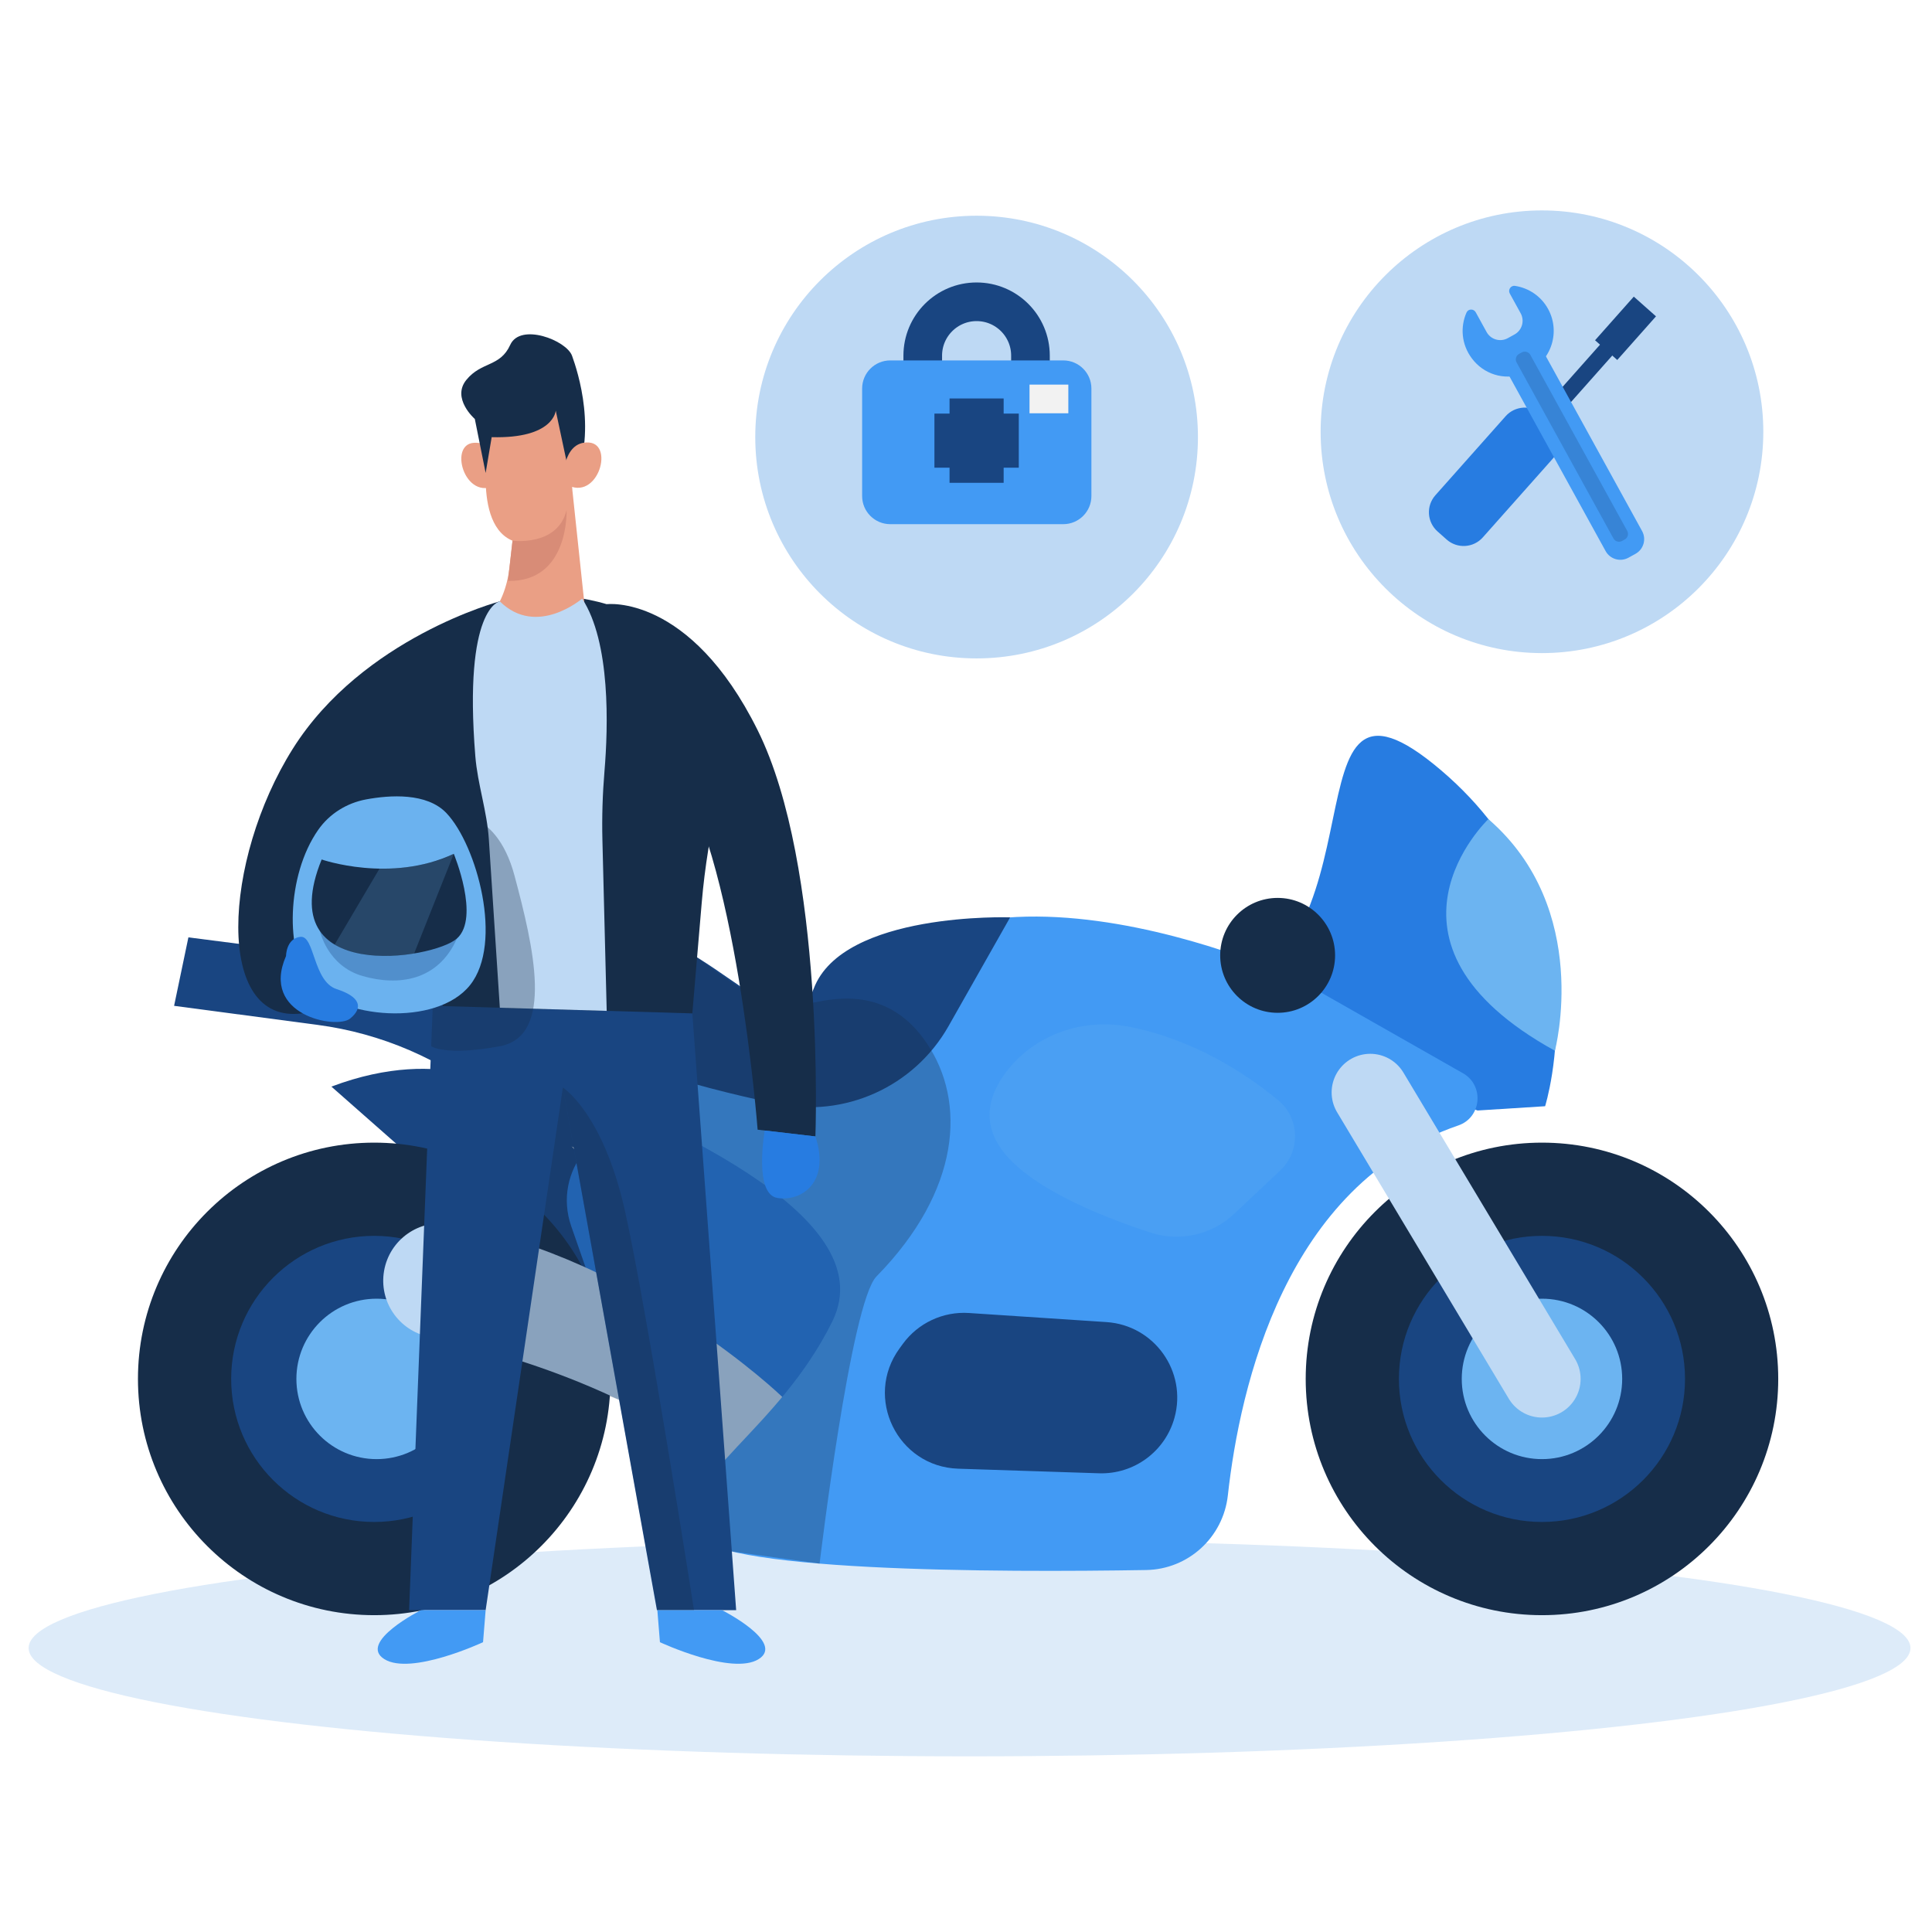<?xml version="1.0" encoding="utf-8"?>
<!-- Generator: Adobe Illustrator 17.0.0, SVG Export Plug-In . SVG Version: 6.00 Build 0)  -->
<!DOCTYPE svg PUBLIC "-//W3C//DTD SVG 1.1//EN" "http://www.w3.org/Graphics/SVG/1.1/DTD/svg11.dtd">
<svg version="1.1" id="Calque_1" xmlns="http://www.w3.org/2000/svg" xmlns:xlink="http://www.w3.org/1999/xlink" x="0px" y="0px"
	 width="512px" height="512px" viewBox="0 0 250 250" enable-background="new 0 0 250 250" xml:space="preserve">
<ellipse opacity="0.52" fill="#BED9F4" cx="125.459" cy="213.254" rx="121.756" ry="14.014"/>
<g>
	<path fill="#277CE1" d="M191.193,143.698l8.743-0.553c0,0,7.972-25.225-13.466-43.475s-5.494,25.09-31.279,30.486L191.193,143.698z
		"/>
	<path fill="#194581" d="M66.173,141.361c0,0-8.482-6.34-23.288-0.754l38.248,33.696C81.133,174.303,87.611,156.887,66.173,141.361z
		"/>
	<circle fill="#162D49" cx="48.424" cy="178.43" r="30.573"/>
	<circle fill="#194581" cx="48.424" cy="178.43" r="18.511"/>
	<circle fill="#6CB4F1" cx="48.733" cy="178.43" r="10.38"/>
	<path fill="#194581" d="M51.165,124.736l-26.786-3.441l-1.851,8.86l18.589,2.468c8.216,1.091,15.971,4.431,22.409,9.652l0,0
		c3.689,2.991,7.884,5.296,12.387,6.804l32.363,10.84l1.542-12.062L51.165,124.736z"/>
	<path fill="#277CE1" d="M73.919,158.68l3.523,10.104l26.824,20.026l10.236-22.833l-3.45-17.081l-26.246-3.548
		C77.341,144.339,71.439,151.566,73.919,158.68z"/>
	<path fill="#BED9F4" d="M101.223,180.757c0,0-18.432-17.824-42.908-22.34c-4.043-0.746-7.913,1.981-8.616,6.032l0,0
		c-0.685,3.944,1.882,7.718,5.802,8.528c9.932,2.051,28.349,7.297,42.288,19.631L101.223,180.757z"/>
	<path fill="#429AF4" d="M75.787,124.736c0,0,3.65-12.318-10.925-14.631c-6.992-1.11-14.293-1.278-19.997-1.152
		c-4.008,0.088-5.851,5.032-2.884,7.728c8.172,7.425,21.069,18.496,29.134,22.204c12.535,5.763,43.559,17.978,36.588,32.104
		s-19.81,20.031-18.024,27.113c1.351,5.356,39.911,5.37,58.633,5.059c5.457-0.091,9.97-4.232,10.571-9.657
		c1.573-14.198,7.511-40.23,29.816-47.869c3.025-1.036,3.383-5.18,0.603-6.761l-21.294-12.107c0,0-48.874-22.89-61.32,7.984
		L75.787,124.736z"/>
	<path fill="#194581" d="M75.324,119.716c0,0-8.93,3.727-2.949,12.172c3.421,4.83,17.042,8.599,28.076,10.94
		c8.824,1.872,17.84-2.194,22.286-10.043l7.975-14.08c0,0-21.599-0.748-25.411,9.206S90.336,117.606,75.324,119.716z"/>
	<circle fill="#162D49" cx="199.53" cy="178.43" r="30.573"/>
	<circle fill="#194581" cx="199.53" cy="178.43" r="18.511"/>
	<circle fill="#6CB4F1" cx="199.53" cy="178.43" r="10.38"/>
	
		<line fill="none" stroke="#BED9F4" stroke-width="10" stroke-linecap="round" stroke-linejoin="round" stroke-miterlimit="10" x1="177.312" y1="141.361" x2="199.53" y2="178.43"/>
	<path fill="#194581" d="M116.82,173.909l-0.423,0.58c-4.631,6.356-0.262,15.302,7.597,15.559l18.221,0.595
		c4.519,0.148,8.552-2.817,9.76-7.174v0c1.659-5.984-2.598-11.982-8.794-12.391l-17.799-1.176
		C122.03,169.681,118.798,171.193,116.82,173.909z"/>
	<circle fill="#162D49" cx="165.326" cy="123.623" r="7.434"/>
</g>
<path opacity="0.32" fill="#162D49" d="M90.203,123.883c0,0,8.465,6.508,11.02,6.672c2.555,0.164,12.186-5.187,18.707,4.445
	c5.122,7.566,4.395,19.049-6.52,30.178c-3.321,3.386-7.354,37.152-7.354,37.152l-11.353-1.569l-14.559-19.61l-13.208-5.187
	l-8.216-2.273l10.803-35.602l13.709-3.732L90.203,123.883z"/>
<g>
	<path fill="#162D49" d="M64.678,77.815c0,0-17.748,4.689-26.798,19.086s-10.14,35.733,1.204,34.228
		C50.428,129.624,64.678,77.815,64.678,77.815z"/>
	<path fill="#EA9F85" d="M64.677,62.425c0,0,0.143-5.345-3.348-5.127S60.39,65.588,64.677,62.425z"/>
	<polygon fill="#194581" points="56.011,129.872 52.938,208.355 62.842,208.355 72.835,140.728 85.006,208.355 95.259,208.355 
		89.587,131.13 	"/>
	<path fill="#162D49" d="M75.328,77.46c0,0,22.695,2.88,17.622,25.709c-0.997,4.489-1.755,9.028-2.144,13.609l-1.219,14.351
		l-32.265-0.942l-1.904-12.95c-0.655-4.455-1.535-8.878-2.744-13.216c-1.763-6.324-3.039-19.082,12.004-26.206L75.328,77.46z"/>
	<path fill="#EA9F85" d="M63.187,57.659c0,0-2.4,13.089,5.454,12.653c7.853-0.436,4.799-12.653,4.799-12.653
		s1.309-7.421-2.618-7.528S61.878,52.86,63.187,57.659z"/>
	<path fill="#162D49" d="M62.842,61.202l-1.4-6.984c0,0-3.054-2.667-1.091-5.067c1.963-2.4,4.363-1.634,5.672-4.525
		s7.277-0.599,8.002,1.418s3.406,10.081-0.006,16.96l-2.106-9.872c0,0-0.218,3.655-8.29,3.437L62.842,61.202z"/>
	<path fill="#EA9F85" d="M72.836,62.388c0,0-0.143-5.345,3.348-5.127C79.674,57.479,77.124,65.551,72.836,62.388z"/>
	<path fill="#EA9F85" d="M74.019,63.004l1.692,15.95c0,0,1.496,5.3-5.376,4.482c-5.326-0.634-8.587-1.788-7.223-3.3
		c1.65-1.828,2.53-4.225,2.809-6.672l1.174-10.306L74.019,63.004z"/>
	<path fill="#D88C77" d="M66.321,69.965c0,0,5.847,0.787,6.993-3.958c0,0,0.372,9.326-7.586,9.163L66.321,69.965z"/>
	<path fill="#BED9F4" d="M75.328,77.46c0,0-5.891,5.069-10.65,0.356c0,0-4.732,0.713-3.171,20.04
		c0.292,3.621,1.513,7.107,1.749,10.731l1.422,21.816l13.829,0.404l-0.554-22.072c-0.075-2.985,0.019-5.971,0.267-8.947
		C78.699,94.058,79.027,83.103,75.328,77.46z"/>
	<path fill="#162D49" d="M78.507,78.181c0,0,10.743-1.37,19.529,16.3s7.477,52.574,7.477,52.574l-7.477-0.873
		c0,0-2.767-36.283-11.284-47.528S78.507,78.181,78.507,78.181z"/>
	<path opacity="0.32" fill="#162D49" d="M57.777,105.223c0,0,6.341-1.094,8.796,8.07s5.21,20.781-1.894,22.09s-8.883,0-8.883,0
		l0.216-5.512L57.777,105.223z"/>
	<path fill="#6BB2EF" d="M41.174,107.385c1.458-2.089,3.707-3.482,6.212-3.945c3.069-0.567,7.854-0.895,10.391,1.783
		c3.927,4.145,7.401,16.798,3.046,22.251c-4.355,5.454-16.864,4.351-20.716-0.323C36.952,123.322,37.014,113.345,41.174,107.385z"/>
	<path opacity="0.32" fill="#194581" d="M41.399,120.478c0,0,0.959,4.516,5.54,5.825s9.735,0.668,12.189-4.861L41.399,120.478z"/>
	<path fill="#162D49" d="M41.622,111.217c0,0,8.917,3.109,17.097-0.736c0,0,3.436,8.262,0.409,10.962
		C56.101,124.142,34.995,127.496,41.622,111.217z"/>
	<path opacity="0.2" fill="#6BB2EF" d="M49.107,112.4l-5.803,9.832c0,0,2.783,2.313,10.286,1.147l5.13-12.898
		C58.719,110.48,55.065,112.519,49.107,112.4z"/>
	<path fill="#277CE1" d="M98.955,146.289c0,0-1.46,8.237,1.649,8.728c3.109,0.491,6.872-2.018,4.908-7.962L98.955,146.289z"/>
	<path fill="#429AF4" d="M54.465,208.355c0,0-8.184,4.145-4.746,6.326c3.437,2.181,12.787-2.182,12.787-2.182l0.336-4.145H54.465z"
		/>
	<path fill="#429AF4" d="M93.437,208.355c0,0,8.184,4.145,4.746,6.326c-3.437,2.181-12.787-2.182-12.787-2.182l-0.336-4.145H93.437z
		"/>
	<path opacity="0.32" fill="#162D49" d="M72.835,140.728c0,0,5.19,3.272,8.026,15.925c2.836,12.653,8.944,51.702,8.944,51.702H85.06
		L72.835,140.728z"/>
	<path fill="#277CE1" d="M37.012,123.707c0,0,0-2.263,1.854-2.481c1.854-0.218,1.636,5.781,4.69,6.763
		c3.054,0.982,3.49,2.4,1.745,3.818C43.556,133.224,33.652,131.392,37.012,123.707z"/>
</g>
<path opacity="0.19" fill="#6CB4F1" d="M146.102,132.861c-6.006-1.174-12.263,1.009-15.939,5.901
	c-1.952,2.597-3.014,5.762-1.13,9.095c3.052,5.4,13.135,9.458,19.853,11.645c3.783,1.232,7.936,0.286,10.832-2.442l5.947-5.602
	c2.671-2.516,2.527-6.805-0.311-9.131C161.125,138.861,154.423,134.487,146.102,132.861z"/>
<path fill="#6CB4F1" d="M192.594,105.991c0,0-16.815,15.957,8.61,29.975C201.205,135.965,206.073,117.646,192.594,105.991z"/>
<circle fill="#BED9F4" cx="126.372" cy="56.556" r="28.642"/>
<circle fill="#BED9F4" cx="199.53" cy="55.869" r="28.642"/>
<path fill="none" stroke="#194581" stroke-width="5" stroke-linecap="round" stroke-linejoin="round" stroke-miterlimit="10" d="
	M119.403,52.845V46.02c0-3.849,3.12-6.969,6.969-6.969h0c3.849,0,6.969,3.12,6.969,6.969v6.825"/>
<path fill="#429AF4" d="M137.586,67.827h-22.385c-2.011,0-3.641-1.63-3.641-3.641V50.279c0-2.011,1.63-3.641,3.641-3.641h22.385
	c2.011,0,3.641,1.63,3.641,3.641v13.907C141.227,66.197,139.597,67.827,137.586,67.827z"/>
<g>
	<line fill="none" stroke="#194581" stroke-width="7" stroke-miterlimit="10" x1="126.372" y1="51.561" x2="126.372" y2="62.476"/>
	<line fill="none" stroke="#194581" stroke-width="7" stroke-miterlimit="10" x1="131.83" y1="57.019" x2="120.915" y2="57.019"/>
</g>
<rect x="133.219" y="49.768" fill="#F2F2F2" width="5.023" height="3.71"/>
<g>
	<path fill="#277CE1" d="M187.193,69.814l-1.178-1.047c-1.369-1.217-1.493-3.314-0.276-4.683l9.088-10.226
		c1.217-1.369,3.314-1.493,4.683-0.276l1.178,1.047c1.369,1.217,1.493,3.314,0.276,4.683l-9.088,10.226
		C190.66,70.908,188.563,71.032,187.193,69.814z"/>
	
		<rect x="204.665" y="38.763" transform="matrix(0.748 0.664 -0.664 0.748 83.559 -124.648)" fill="#194581" width="2.119" height="17.629"/>
	
		<rect x="208.296" y="38.749" transform="matrix(0.748 0.664 -0.664 0.748 81.336 -128.909)" fill="#194581" width="3.841" height="7.549"/>
</g>
<g>
	<path fill="#429AF4" d="M211.627,71.668l-0.906,0.499c-1.053,0.58-2.376,0.196-2.956-0.857l-13.257-24.084l4.718-2.597
		l13.257,24.084C213.064,69.765,212.68,71.089,211.627,71.668z"/>
	<path fill="#429AF4" d="M195.365,37.979l1.408,2.558c0.538,0.977,0.182,2.205-0.795,2.743l-0.87,0.479
		c-0.977,0.538-2.205,0.182-2.743-0.795l-1.408-2.558c-0.263-0.478-0.971-0.463-1.191,0.036c-0.819,1.86-0.673,4.115,0.692,5.936
		c1.534,2.046,4.135,2.859,6.555,2.033c3.581-1.223,5.044-5.28,3.305-8.439c-0.919-1.669-2.528-2.713-4.276-2.979
		C195.499,36.911,195.101,37.498,195.365,37.979z"/>
	<path opacity="0.26" fill="#194581" d="M210.238,69.812L209.897,70c-0.397,0.219-0.896,0.074-1.114-0.323l-12.536-22.773
		c-0.219-0.397-0.074-0.896,0.323-1.114l0.342-0.188c0.397-0.219,0.896-0.074,1.114,0.323l12.536,22.773
		C210.78,69.095,210.635,69.594,210.238,69.812z"/>
</g>
</svg>
